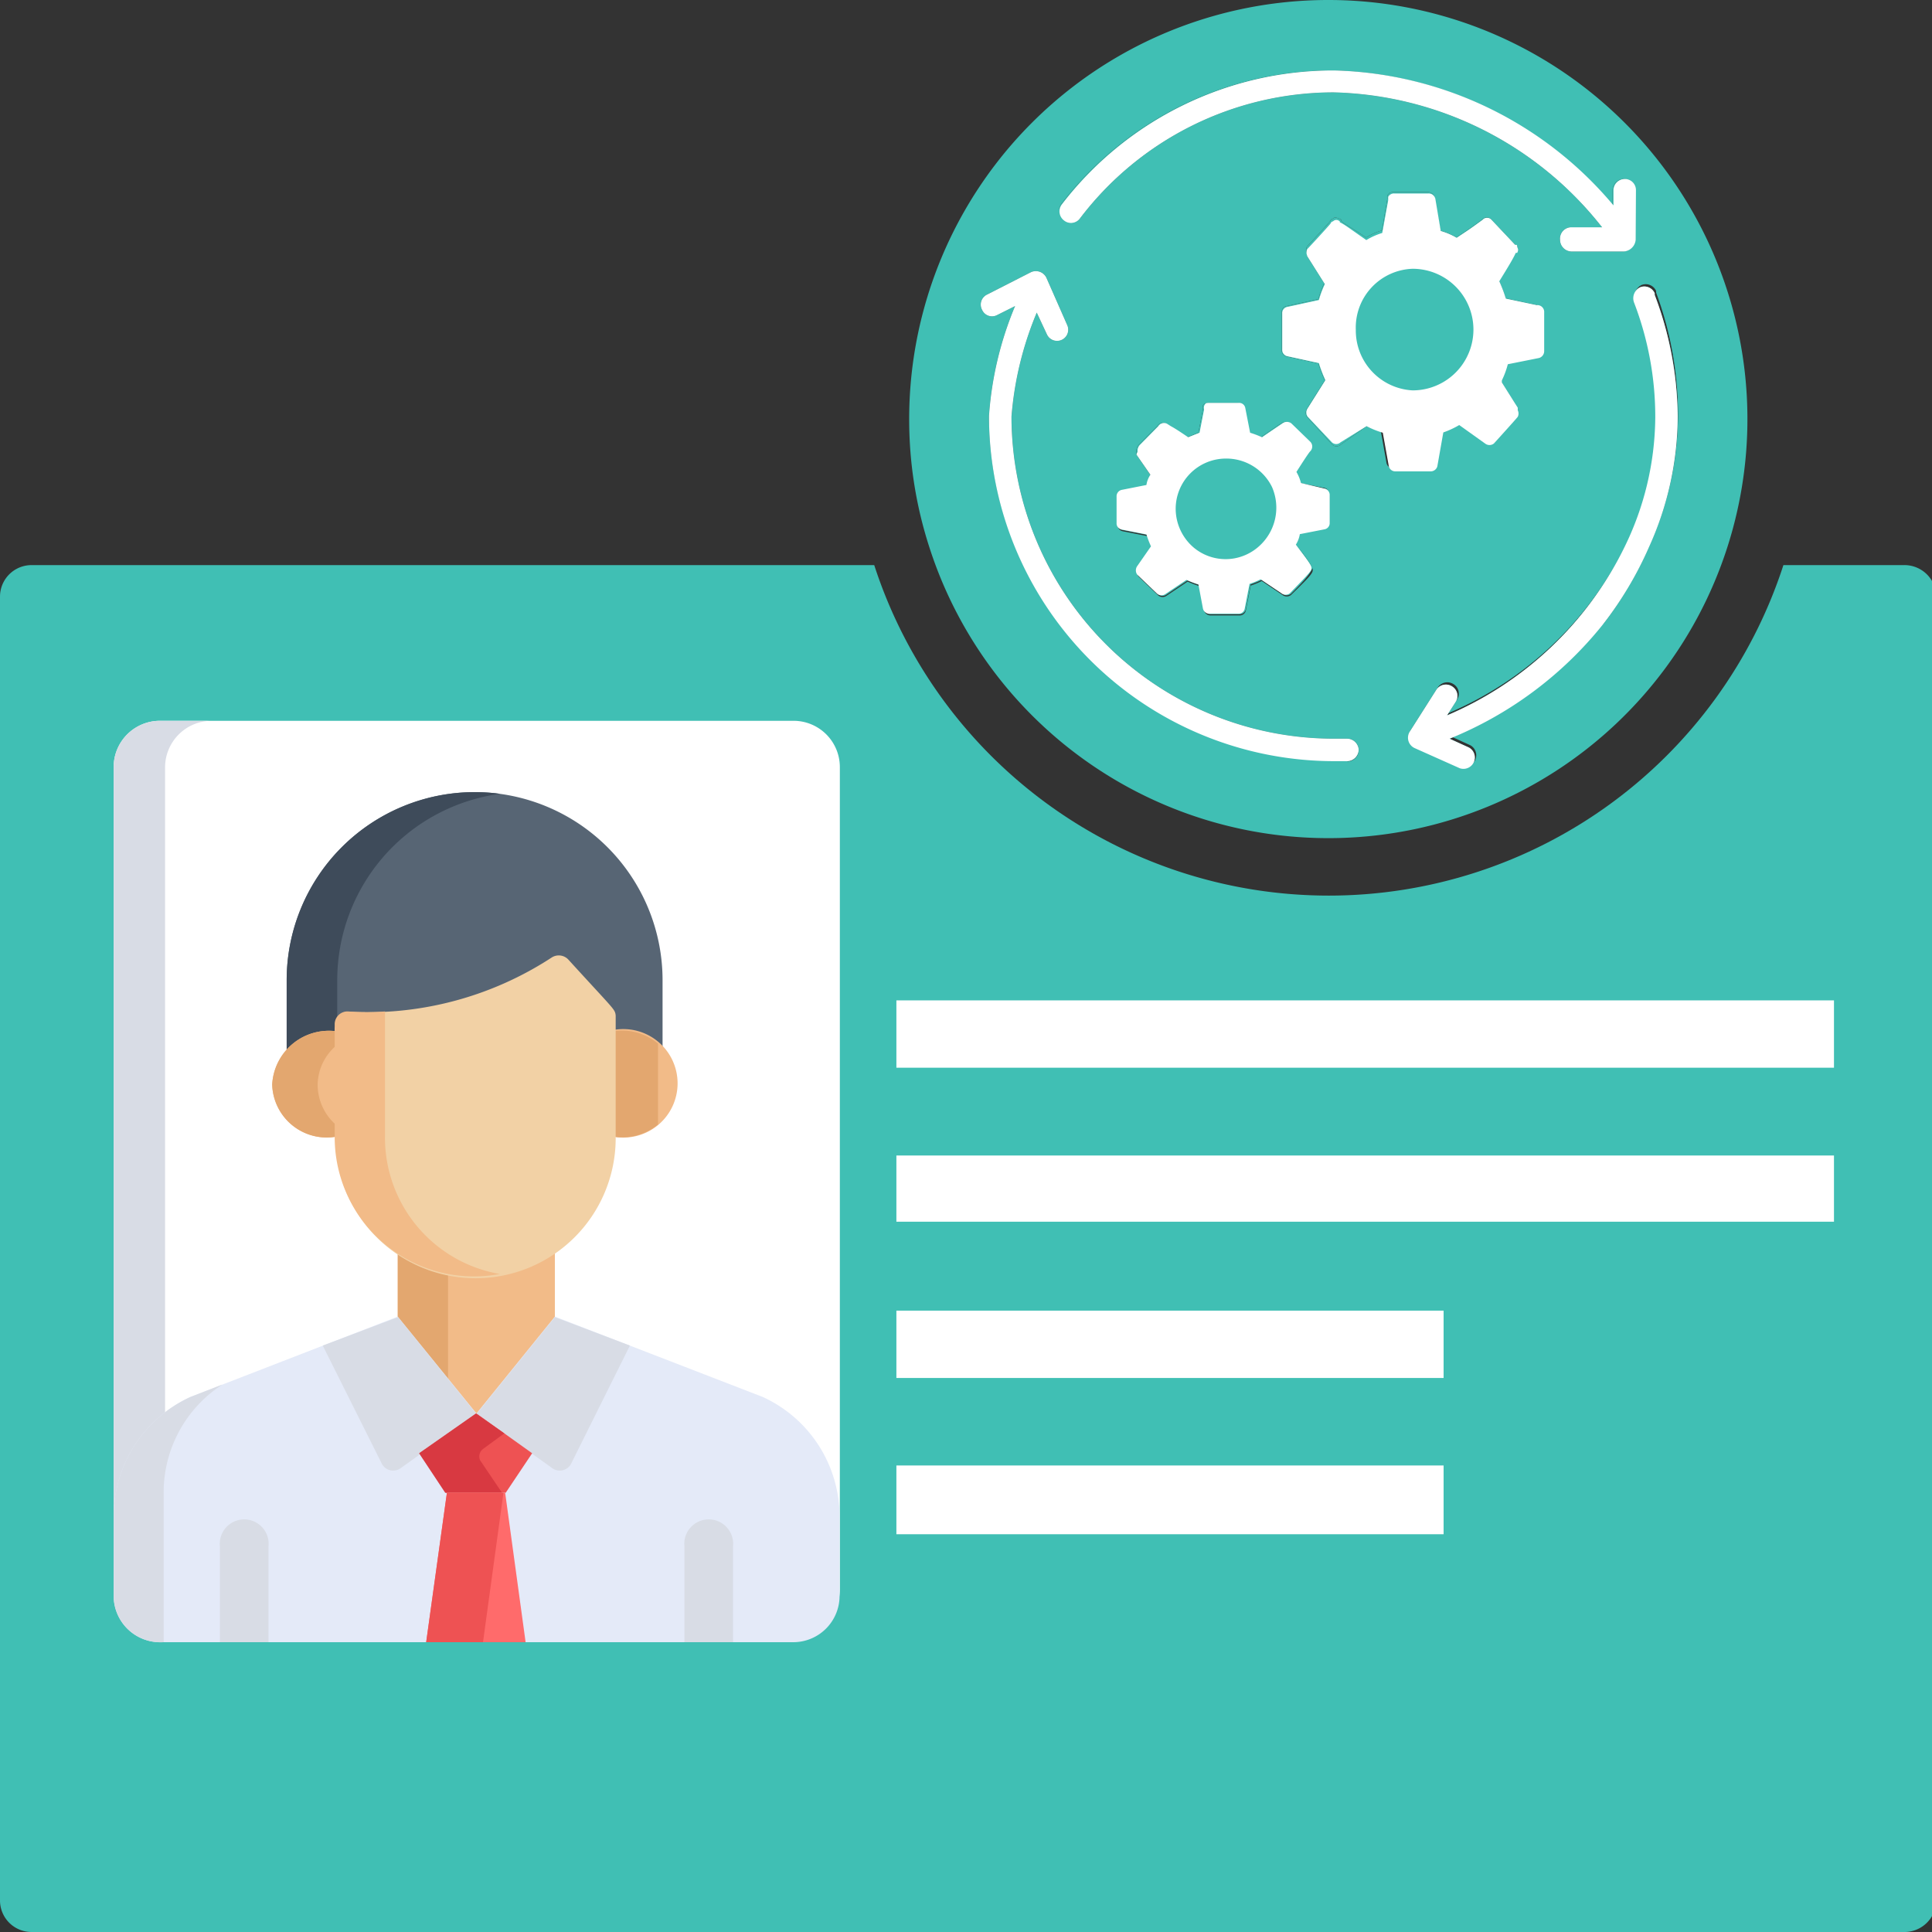 <svg id="Layer_1" data-name="Layer 1" xmlns="http://www.w3.org/2000/svg" viewBox="0 0 68 68"><rect x="0" y="0" width="68" height="68" fill="#333333" stroke="none"/><defs><style>.cls-1{fill:#40bfb4;}.cls-2{fill:#fff;}.cls-3{fill:#d8dce5;}.cls-4{fill:#576574;}.cls-5{fill:#3e4b5a;}.cls-6{fill:#f2bb88;}.cls-7{fill:#e3a76f;}.cls-8{fill:#e4eaf8;}.cls-9{fill:#f2d1a5;}.cls-10{fill:#ee5253;}.cls-11{fill:#d83941;}.cls-12{fill:#ff6b6b;}</style></defs><path class="cls-1" d="M68.15,21V66.89A1.12,1.12,0,0,1,67,68H1.11A1.11,1.11,0,0,1,0,66.89V21a1.11,1.11,0,0,1,1.11-1.11H14.44v0H30.77a16.82,16.82,0,0,0,32,0H67A1.12,1.12,0,0,1,68.15,21Z"/><path class="cls-2" d="M31.55,35.21h33v2.37h-33Z"/><path class="cls-2" d="M31.55,40.67h33V43h-33Z"/><path class="cls-2" d="M31.55,46.13H50.81V48.5H31.55Z"/><path class="cls-2" d="M31.55,51.58H50.81V54H31.55Z"/><path class="cls-1" d="M46.79,0A14.75,14.75,0,0,0,32,14.75a14.58,14.58,0,0,0,.71,4.51A14.75,14.75,0,1,0,46.79,0ZM37.34,7.2a12.05,12.05,0,0,1,9.59-4.72,13.25,13.25,0,0,1,9.83,4.75V6.7a.4.4,0,0,1,.39-.4.39.39,0,0,1,.4.39l0,1.75a.45.45,0,0,1-.4.41H55.3a.41.41,0,0,1-.39-.41A.4.4,0,0,1,55.3,8h1.09a12.39,12.39,0,0,0-9.46-4.75A11.22,11.22,0,0,0,38,7.7a.39.39,0,0,1-.55.06A.4.4,0,0,1,37.34,7.2ZM46.19,20c.05.14,0,.21-.75.94a.24.24,0,0,1-.3,0l-.73-.49a2.87,2.87,0,0,1-.39.16l-.17.87a.22.22,0,0,1-.24.18l-1,0a.23.23,0,0,1-.23-.18l-.16-.85a3.61,3.61,0,0,1-.42-.16l-.73.49a.24.24,0,0,1-.3,0l-.7-.67a.26.26,0,0,1,0-.31l.48-.69v0a3.61,3.61,0,0,1-.16-.42l-.86-.17a.22.22,0,0,1-.19-.23v-.93a.23.23,0,0,1,.19-.24l.86-.17a.88.88,0,0,1,.14-.36L40,16a.2.2,0,0,1,0-.09v-.07a.31.31,0,0,1,.07-.17l.66-.67a.23.23,0,0,1,.33-.07l.11.07c.17.09.45.28.61.39l.4-.16.16-.82a.22.22,0,0,1,0-.12c0-.07.07-.09.21-.11h1a.22.22,0,0,1,.24.18l.17.87a3.61,3.61,0,0,1,.42.16c.23-.16.7-.49.72-.49a.26.26,0,0,1,.31,0l.67.65a.24.24,0,0,1,0,.33s-.35.51-.49.73a1.52,1.52,0,0,1,.16.39l.84.17a.23.23,0,0,1,.21.22v1a.22.22,0,0,1-.18.23l-.87.17a1,1,0,0,1-.14.37l.06.08C45.84,19.44,46.18,19.91,46.19,20ZM46,9a.2.2,0,0,1,0-.09.27.27,0,0,1,0-.23c.05-.05.68-.73.82-.9a.12.12,0,0,1,.09-.08c.07-.06.09-.06.23,0s.06,0,.06.06.42.28.88.6a2.43,2.43,0,0,1,.56-.25L48.83,7s0-.07,0-.12a.23.23,0,0,1,.21-.12h1.21a.24.24,0,0,1,.24.19l.21,1.17a2.42,2.42,0,0,1,.56.24l.3-.2c.23-.15.51-.36.61-.43a.21.21,0,0,1,.32,0l.83.88s0,.05.07.05,0,.09,0,.23h0l-.05,0c-.09.16-.26.44-.58,1a4.84,4.84,0,0,1,.23.61l1.07.23a.24.24,0,0,1,.21.23v1.29a.25.25,0,0,1-.18.24l-1.1.22a3,3,0,0,1-.21.57s0,.05,0,.07l.56.89s0,0,0,.09a.26.26,0,0,1,0,.23c-.05.07-.83.92-.84.94a.25.25,0,0,1-.31,0l-.91-.65a3.09,3.09,0,0,1-.56.26l-.21,1.19a.24.24,0,0,1-.24.18l-1.24,0a.23.23,0,0,1-.23-.19l-.21-1.17A3,3,0,0,1,48.1,15l-.91.65a.22.22,0,0,1-.3,0L46,14.67a.26.26,0,0,1,0-.28l.63-1a4.68,4.68,0,0,1-.23-.6l-1.1-.24a.23.23,0,0,1-.19-.24V11a.22.22,0,0,1,.19-.23l1.1-.24a3.52,3.52,0,0,1,.21-.56Zm1.45,17.76h-.5A12.15,12.15,0,0,1,34.81,14.64a12.19,12.19,0,0,1,.92-3.87l-.64.32a.38.38,0,0,1-.52-.18.39.39,0,0,1,.17-.54l1.55-.79a.41.41,0,0,1,.54.2l.73,1.66a.39.39,0,0,1-.71.33L36.49,11a11.85,11.85,0,0,0-.89,3.66A11.35,11.35,0,0,0,46.93,26h.49a.4.4,0,0,1,0,.8Zm9-4.84a13.33,13.33,0,0,1-5.38,4l.68.31a.4.4,0,0,1-.32.73l-1.59-.71a.4.4,0,0,1-.17-.58l.94-1.48a.4.4,0,0,1,.55-.11.39.39,0,0,1,.12.55l-.3.47a12.31,12.31,0,0,0,6.23-5.89,10.51,10.51,0,0,0,1.1-4.59,11.2,11.2,0,0,0-.75-4.06.43.43,0,0,1,.22-.53.4.4,0,0,1,.51.21v0l0,.06a12.34,12.34,0,0,1,.77,4.3,11.2,11.2,0,0,1-1,4.59A12.69,12.69,0,0,1,56.4,22Z"/><path class="cls-1" d="M46.12,15.91s-.35.51-.49.73a1.52,1.52,0,0,1,.16.39l.84.17a.23.23,0,0,1,.21.22v1a.22.22,0,0,1-.18.23l-.87.17a1,1,0,0,1-.14.37l.06.08c.13.18.47.65.48.69s0,.21-.75.94a.24.24,0,0,1-.3,0l-.73-.49a2.87,2.87,0,0,1-.39.16l-.17.87a.22.22,0,0,1-.24.18l-1,0a.23.23,0,0,1-.23-.18l-.16-.85a3.61,3.61,0,0,1-.42-.16l-.73.49a.24.24,0,0,1-.3,0l-.7-.67a.26.26,0,0,1,0-.31l.48-.69v0a3.61,3.61,0,0,1-.16-.42l-.86-.17a.22.22,0,0,1-.19-.23v-.93a.23.23,0,0,1,.19-.24l.86-.17a.88.88,0,0,1,.14-.36L40,16a.2.2,0,0,1,0-.09v-.07a.31.31,0,0,1,.07-.17l.66-.67a.23.23,0,0,1,.33-.07l.11.07c.17.09.45.28.61.39l.4-.16.16-.82a.22.22,0,0,1,0-.12c0-.07.07-.09.21-.11h1a.22.22,0,0,1,.24.18l.17.87a3.61,3.61,0,0,1,.42.16c.23-.16.7-.49.72-.49a.26.26,0,0,1,.31,0l.67.65A.24.24,0,0,1,46.12,15.91Z"/><path class="cls-1" d="M47.82,26.38a.41.41,0,0,1-.39.41h-.5A12.15,12.15,0,0,1,34.81,14.64a12.19,12.19,0,0,1,.92-3.87l-.64.32a.38.38,0,0,1-.52-.18.39.39,0,0,1,.17-.54l1.55-.79a.41.41,0,0,1,.54.2l.73,1.66a.39.39,0,0,1-.71.33L36.49,11a11.85,11.85,0,0,0-.89,3.66A11.35,11.35,0,0,0,46.93,26h.49A.41.41,0,0,1,47.82,26.38Z"/><path class="cls-1" d="M50.35,16.51l-1.24,0a.23.23,0,0,1-.23-.19l-.21-1.17A3,3,0,0,1,48.1,15l-.91.65a.22.22,0,0,1-.3,0L46,14.67a.26.26,0,0,1,0-.28l.63-1a4.68,4.68,0,0,1-.23-.6l-1.1-.24a.23.23,0,0,1-.19-.24V11a.22.22,0,0,1,.19-.23l1.1-.24a3.52,3.52,0,0,1,.21-.56L46,9a.2.2,0,0,1,0-.09.27.27,0,0,1,0-.23c.05-.05.68-.73.82-.9a.12.12,0,0,1,.09-.08c.07-.06.09-.06.23,0s.06,0,.06.06.42.28.88.6a2.43,2.43,0,0,1,.56-.25L48.83,7s0-.07,0-.12a.23.23,0,0,1,.21-.12h1.21a.24.24,0,0,1,.24.19l.21,1.17a2.42,2.42,0,0,1,.56.24l.3-.2c.23-.15.51-.36.61-.43a.21.21,0,0,1,.32,0l.83.88s0,.05.07.05,0,.09,0,.23h0l-.05,0c-.09.16-.26.44-.58,1a4.84,4.84,0,0,1,.23.61l1.07.23a.24.24,0,0,1,.21.23v1.29a.25.25,0,0,1-.18.24l-1.1.22a3,3,0,0,1-.21.57s0,.05,0,.07l.56.89s0,0,0,.09a.26.26,0,0,1,0,.23c-.05.07-.83.92-.84.94a.25.25,0,0,1-.31,0l-.91-.65a3.09,3.09,0,0,1-.56.26l-.21,1.19A.24.24,0,0,1,50.35,16.51Z"/><path class="cls-1" d="M37.42,7.76a.4.4,0,0,1-.08-.56,12.05,12.05,0,0,1,9.59-4.72,13.25,13.25,0,0,1,9.83,4.75V6.7a.4.4,0,0,1,.39-.4.39.39,0,0,1,.4.39l0,1.75a.45.45,0,0,1-.4.41H55.3a.41.41,0,0,1-.39-.41A.4.4,0,0,1,55.3,8h1.09a12.39,12.39,0,0,0-9.46-4.75A11.22,11.22,0,0,0,38,7.7.39.39,0,0,1,37.42,7.76Z"/><path class="cls-1" d="M59.05,14.64a11.2,11.2,0,0,1-1,4.59A12.69,12.69,0,0,1,56.4,22a13.33,13.33,0,0,1-5.38,4l.68.31a.4.4,0,0,1-.32.73l-1.59-.71a.4.4,0,0,1-.17-.58l.94-1.48a.4.4,0,0,1,.55-.11.39.39,0,0,1,.12.55l-.3.47a12.31,12.31,0,0,0,6.23-5.89,10.51,10.51,0,0,0,1.1-4.59,11.2,11.2,0,0,0-.75-4.06.43.43,0,0,1,.22-.53.4.4,0,0,1,.51.21v0l0,.06A12.34,12.34,0,0,1,59.05,14.64Z"/><path class="cls-2" d="M57.57,8.44a.45.45,0,0,1-.4.41H55.3a.41.41,0,0,1-.39-.41A.4.4,0,0,1,55.3,8h1.09a12.39,12.39,0,0,0-9.46-4.75A11.22,11.22,0,0,0,38,7.7a.39.39,0,0,1-.55.06.4.4,0,0,1-.08-.56,12.05,12.05,0,0,1,9.59-4.72,13.25,13.25,0,0,1,9.83,4.75V6.7a.4.4,0,0,1,.39-.4.39.39,0,0,1,.4.39Z"/><path class="cls-2" d="M59.05,14.64a11.2,11.2,0,0,1-1,4.59A12.69,12.69,0,0,1,56.4,22a13.33,13.33,0,0,1-5.38,4l.68.31a.4.4,0,0,1-.32.73l-1.59-.71a.4.4,0,0,1-.17-.58l.94-1.48a.4.4,0,0,1,.55-.11.39.39,0,0,1,.12.55l-.3.47a12.31,12.31,0,0,0,6.23-5.89,10.51,10.51,0,0,0,1.1-4.59,11.2,11.2,0,0,0-.75-4.06.43.43,0,0,1,.22-.53.4.4,0,0,1,.51.21v0l0,.06A12.34,12.34,0,0,1,59.05,14.64Z"/><path class="cls-2" d="M47.82,26.38a.41.41,0,0,1-.39.41h-.5A12.15,12.15,0,0,1,34.81,14.64a12.19,12.19,0,0,1,.92-3.87l-.64.32a.38.38,0,0,1-.52-.18.39.39,0,0,1,.17-.54l1.55-.79a.41.41,0,0,1,.54.2l.73,1.66a.39.39,0,0,1-.71.33L36.49,11a11.85,11.85,0,0,0-.89,3.66A11.35,11.35,0,0,0,46.93,26h.49A.41.41,0,0,1,47.82,26.38Z"/><path class="cls-2" d="M54.09,10.74,53,10.51a4.84,4.84,0,0,0-.23-.61c.32-.52.49-.8.58-1l.05,0h0c.07-.14,0-.16,0-.23s-.05-.05-.07-.05l-.83-.88a.21.21,0,0,0-.32,0c-.1.07-.38.28-.61.43l-.3.2a2.42,2.42,0,0,0-.56-.24L50.52,7a.24.24,0,0,0-.24-.19H49.07a.23.23,0,0,0-.21.12s0,.07,0,.12l-.21,1.15a2.43,2.43,0,0,0-.56.25c-.46-.32-.73-.52-.88-.6s0,0-.06-.06-.16-.07-.23,0a.12.12,0,0,0-.09.08c-.14.17-.77.85-.82.9a.27.27,0,0,0,0,.23A.2.2,0,0,0,46,9l.63,1a3.52,3.52,0,0,0-.21.56l-1.1.24a.22.22,0,0,0-.19.23V12.3a.23.23,0,0,0,.19.24l1.1.24a4.68,4.68,0,0,0,.23.6l-.63,1a.26.26,0,0,0,0,.28l.86.91a.22.22,0,0,0,.3,0L48.1,15a3,3,0,0,0,.57.23l.21,1.17a.23.23,0,0,0,.23.19l1.24,0a.24.24,0,0,0,.24-.18l.21-1.19a3.09,3.09,0,0,0,.56-.26l.91.65a.25.25,0,0,0,.31,0s.79-.87.84-.94a.26.26,0,0,0,0-.23c0-.05,0-.07,0-.09l-.56-.89s0,0,0-.07a3,3,0,0,0,.21-.57l1.1-.22a.25.25,0,0,0,.18-.24V11A.24.24,0,0,0,54.09,10.74Zm-4.37,3a2.11,2.11,0,0,1-2-2.13,2.07,2.07,0,0,1,2-2.15h0a2.14,2.14,0,0,1,0,4.28Z"/><path class="cls-2" d="M46.63,17.2,45.79,17a1.52,1.52,0,0,0-.16-.39c.14-.22.44-.69.49-.73a.24.24,0,0,0,0-.33l-.67-.65a.26.26,0,0,0-.31,0s-.49.33-.72.49a3.61,3.61,0,0,0-.42-.16l-.17-.87a.22.22,0,0,0-.24-.18h-1c-.14,0-.16,0-.21.11a.22.22,0,0,0,0,.12l-.16.82-.4.16c-.16-.11-.44-.3-.61-.39l-.11-.07a.23.23,0,0,0-.33.07l-.66.67a.31.31,0,0,0-.07.17v.07A.2.2,0,0,0,40,16l.49.71a.88.88,0,0,0-.14.36l-.86.17a.23.23,0,0,0-.19.24v.93a.22.22,0,0,0,.19.23l.86.17a3.61,3.61,0,0,0,.16.42v0l-.48.69a.26.26,0,0,0,0,.31l.7.67a.24.24,0,0,0,.3,0l.73-.49a3.61,3.61,0,0,0,.42.16l.16.85a.23.23,0,0,0,.23.18l1,0a.22.22,0,0,0,.24-.18l.17-.87a2.87,2.87,0,0,0,.39-.16l.73.49a.24.24,0,0,0,.3,0c.7-.73.8-.8.75-.94s-.35-.51-.48-.69l-.06-.08a1,1,0,0,0,.14-.37l.87-.17a.22.22,0,0,0,.18-.23v-1A.23.23,0,0,0,46.63,17.2Zm-3.17,2.45A1.75,1.75,0,0,1,42,19.26a1.8,1.8,0,0,1-.62-1.36,1.77,1.77,0,0,1,1.75-1.76,1.79,1.79,0,0,1,1.64,1,1.82,1.82,0,0,1-.46,2.09A1.77,1.77,0,0,1,43.46,19.65Z"/><path class="cls-2" d="M27.92,25.37H5.62A1.63,1.63,0,0,0,4,27V55.94a1.63,1.63,0,0,0,1.63,1.63h22.3a1.63,1.63,0,0,0,1.63-1.63V27A1.63,1.63,0,0,0,27.92,25.37Z"/><path class="cls-3" d="M5.81,55.94V27a1.64,1.64,0,0,1,1.63-1.63H5.62A1.63,1.63,0,0,0,4,27V55.94a1.63,1.63,0,0,0,1.63,1.63H7.44A1.64,1.64,0,0,1,5.81,55.94Z"/><path class="cls-4" d="M16.71,27.88a6.62,6.62,0,0,0-6.62,6.62v2.62a2.12,2.12,0,0,1,1.69-.55v-.33a.45.45,0,0,1,.48-.45,11.85,11.85,0,0,0,7.13-1.92.46.46,0,0,1,.58.07c1.68,1.81,1.67,1.74,1.67,2v.65a2,2,0,0,1,1.68.49V34.5A6.62,6.62,0,0,0,16.71,27.88Z"/><path class="cls-5" d="M11.87,34.5a6.62,6.62,0,0,1,5.73-6.56,6.54,6.54,0,0,0-.89-.06,6.62,6.62,0,0,0-6.62,6.62v2.62a2.12,2.12,0,0,1,1.69-.55v-.33a.42.42,0,0,1,.09-.27V34.5Z"/><path class="cls-6" d="M21.55,36.3V40a1.91,1.91,0,1,0,0-3.74Z"/><path class="cls-6" d="M11.86,39.93V36.3a2,2,0,0,0-2.28,1.87A1.92,1.92,0,0,0,11.87,40S11.86,40,11.86,39.93Z"/><path class="cls-7" d="M23.16,36.73a2,2,0,0,0-1.61-.43V40a2,2,0,0,0,1.61-.42V36.73Z"/><path class="cls-7" d="M11.86,39.62a1.88,1.88,0,0,1-.68-1.45,1.84,1.84,0,0,1,.68-1.39V36.3a2,2,0,0,0-2.28,1.87A1.92,1.92,0,0,0,11.87,40s0-.07,0-.11Z"/><path class="cls-6" d="M14,43.92v2.59l2.77,3.42,2.76-3.42V43.84A5.07,5.07,0,0,1,14,43.92Z"/><path class="cls-7" d="M15.77,44.61A4.92,4.92,0,0,1,14,43.92v2.59l1.77,2.19Z"/><path class="cls-8" d="M26.85,49.17l-7.32-2.83-2.76,3.41L14,46.34,6.7,49.17A4.63,4.63,0,0,0,4,53.37v2.8A1.63,1.63,0,0,0,5.62,57.8h22.3a1.63,1.63,0,0,0,1.63-1.63v-2.8A4.63,4.63,0,0,0,26.85,49.17Z"/><path class="cls-3" d="M5.76,57.8V52.57a4.52,4.52,0,0,1,2.07-3.84l-1.13.44A4.63,4.63,0,0,0,4,53.37v2.8A1.65,1.65,0,0,0,5.76,57.8Z"/><path class="cls-9" d="M20,33.77a.46.46,0,0,0-.58-.07,11.84,11.84,0,0,1-7.13,1.91.45.45,0,0,0-.48.45v4a4.93,4.93,0,0,0,9.86,0V35.74C21.64,35.51,21.65,35.58,20,33.77Z"/><path class="cls-6" d="M13.55,40v-4.4a9.26,9.26,0,0,1-1.29,0,.45.45,0,0,0-.48.45v4a4.9,4.9,0,0,0,5.81,4.79A4.87,4.87,0,0,1,13.55,40Z"/><path class="cls-3" d="M20.11,51.5l2.06-4.14-2.64-1-2.76,3.41,2.69,1.92A.45.45,0,0,0,20.11,51.5Z"/><path class="cls-3" d="M13.43,51.5l-2.07-4.14,2.65-1,2.76,3.41-2.69,1.92A.45.45,0,0,1,13.43,51.5Z"/><path class="cls-10" d="M16.77,49.75h0l-2,1.4.92,1.39H17.8l.93-1.39Z"/><path class="cls-11" d="M17.75,50.45l-1-.7h0l-2,1.4.92,1.39h2l-.77-1.14A.33.33,0,0,1,17,51Z"/><path class="cls-12" d="M15.73,52.54,15,57.8h3.5l-.72-5.26Z"/><path class="cls-10" d="M15.73,52.54,15,57.8h2l.72-5.26Z"/><path class="cls-3" d="M9.45,57.8V54.43a.86.86,0,1,0-1.71,0V57.8Z"/><path class="cls-3" d="M25.8,57.8V54.43a.86.86,0,1,0-1.71,0V57.8Z"/></svg>